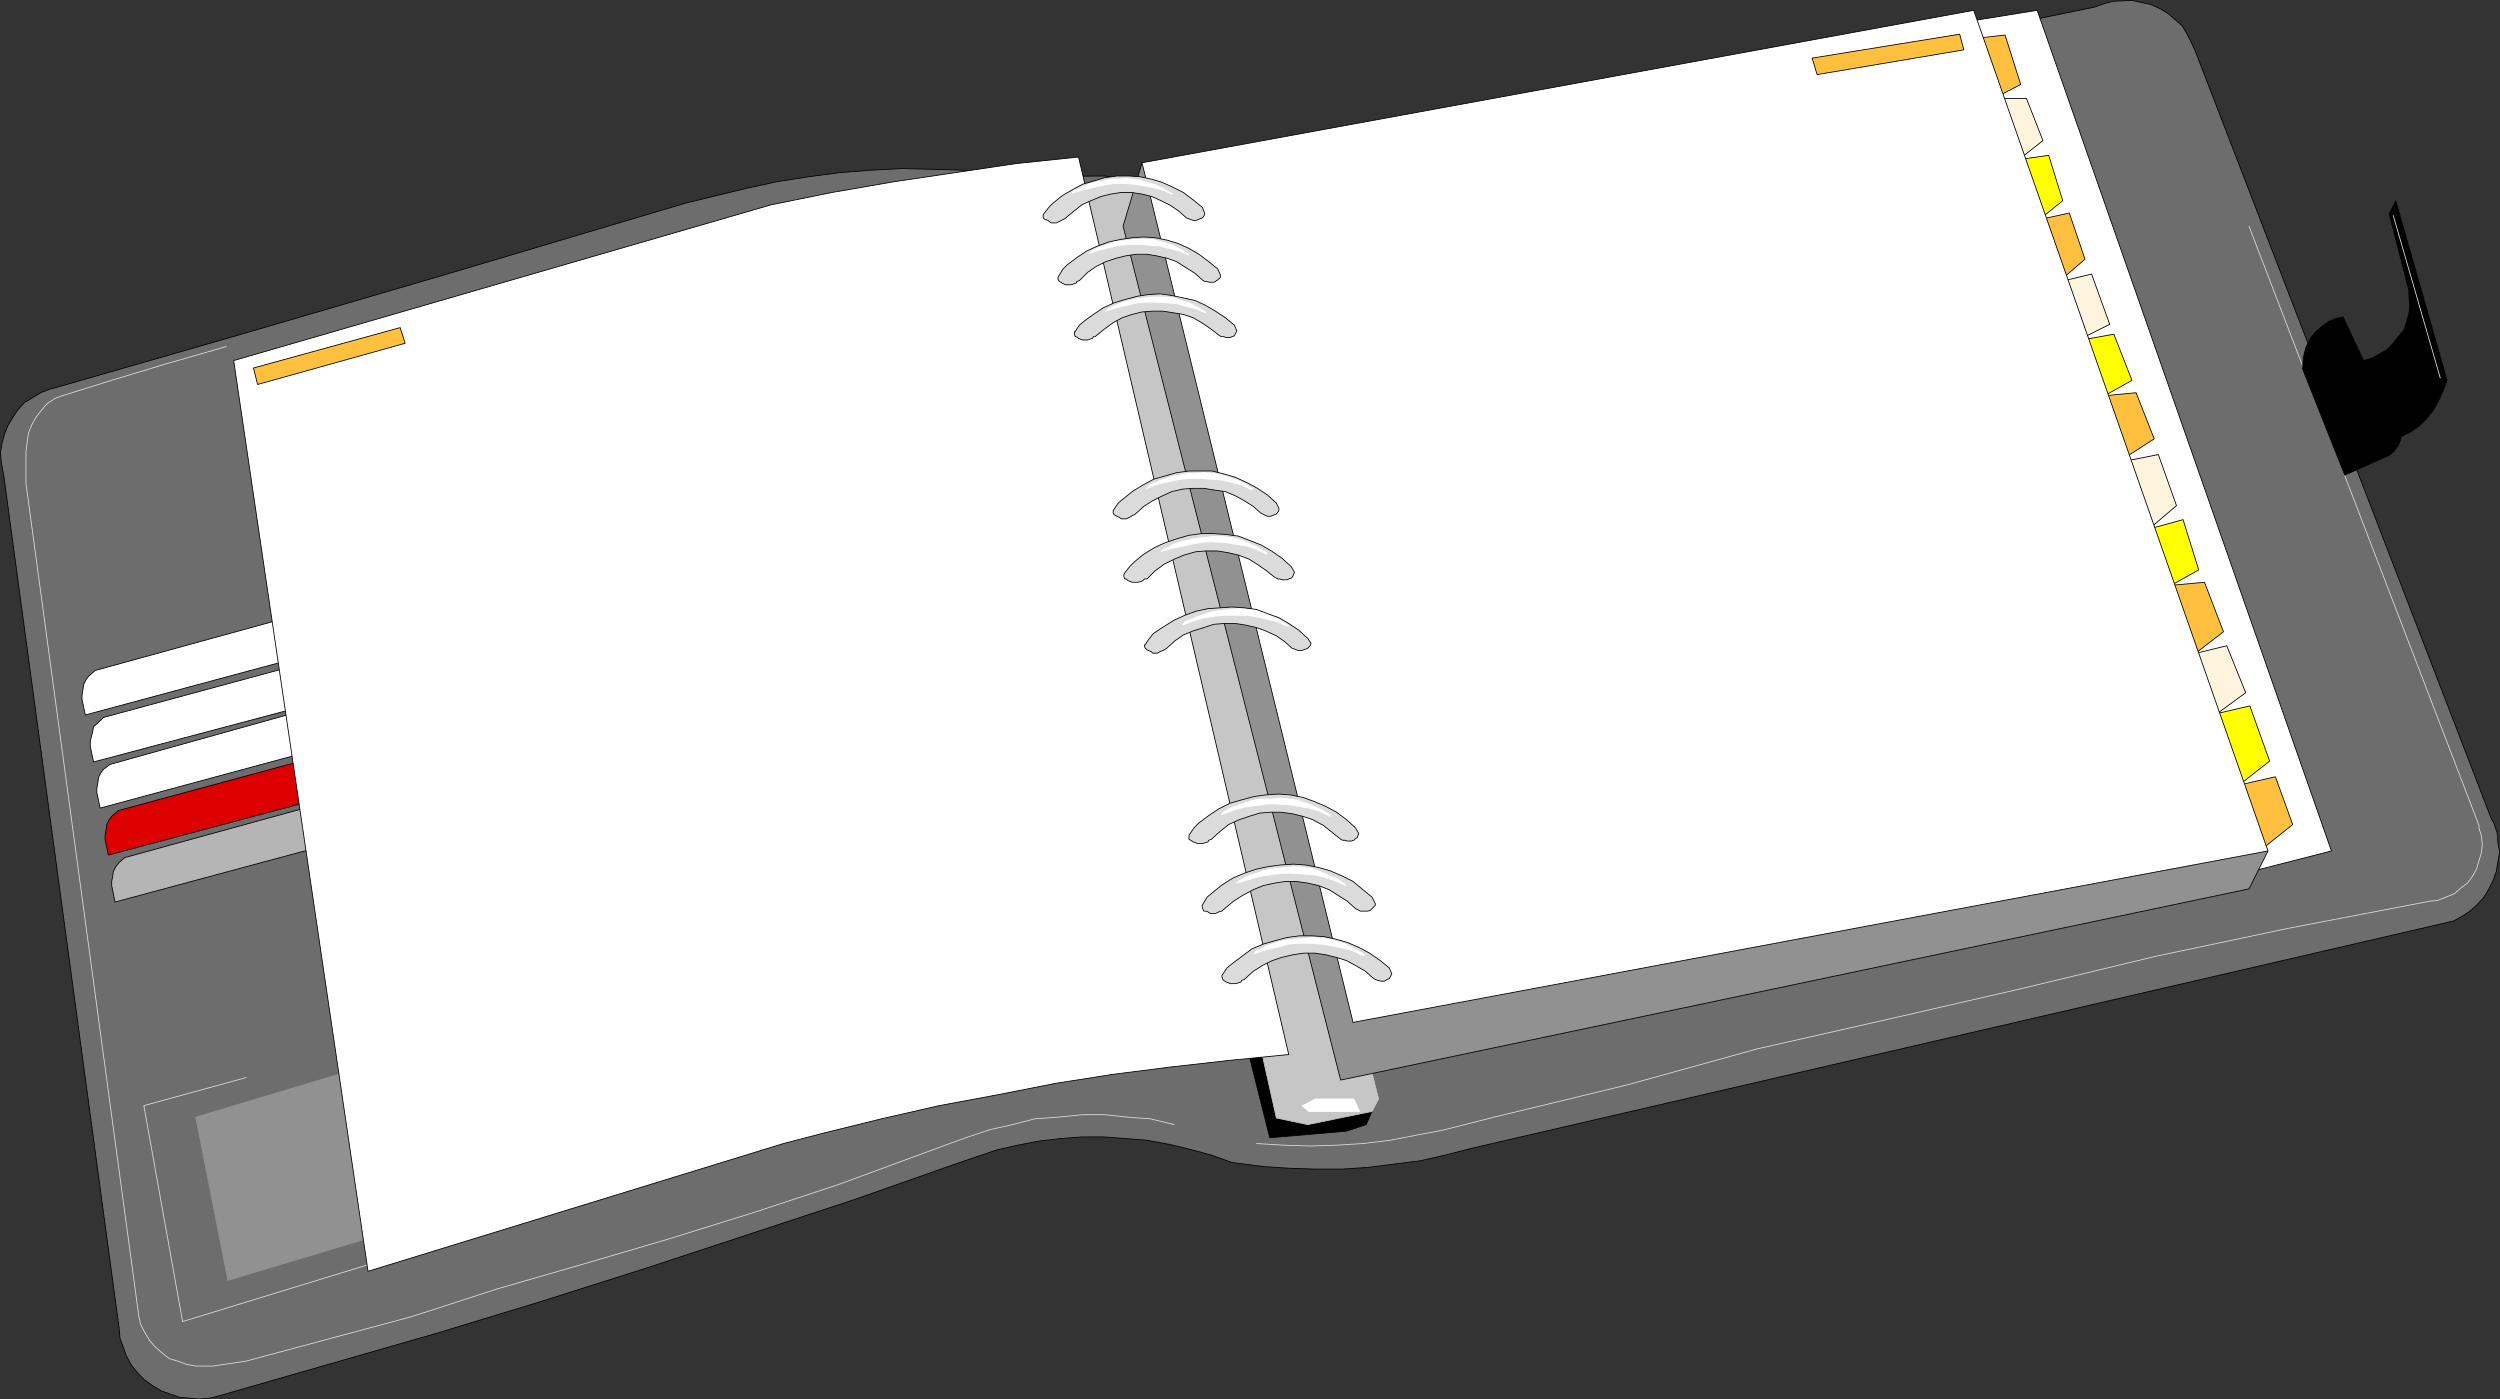 <?xml version="1.0" encoding="UTF-8" standalone="no"?>
<svg
   version="1.0"
   width="129.681mm"
   height="72.592mm"
   id="svg100"
   sodipodi:docname="Organizer 1.wmf"
   xmlns:inkscape="http://www.inkscape.org/namespaces/inkscape"
   xmlns:sodipodi="http://sodipodi.sourceforge.net/DTD/sodipodi-0.dtd"
   xmlns="http://www.w3.org/2000/svg"
   xmlns:svg="http://www.w3.org/2000/svg">
  <rect width="100%" height="100%" fill="#333333" stroke="none"/>
  <sodipodi:namedview
     id="namedview100"
     pagecolor="#ffffff"
     bordercolor="#000000"
     borderopacity="0.25"
     inkscape:showpageshadow="2"
     inkscape:pageopacity="0.0"
     inkscape:pagecheckerboard="0"
     inkscape:deskcolor="#d1d1d1"
     inkscape:document-units="mm" />
  <defs
     id="defs1">
    <pattern
       id="WMFhbasepattern"
       patternUnits="userSpaceOnUse"
       width="6"
       height="6"
       x="0"
       y="0" />
  </defs>
  <path
     style="fill:#6d6d6d;fill-opacity:1;fill-rule:evenodd;stroke:none"
     d="m 247.813,228.717 5.01,0.323 5.01,0.162 h 5.333 l 5.01,-0.323 10.181,-1.293 5.01,-1.131 5.01,-1.293 192.627,-44.596 1.778,-0.969 1.454,-0.969 1.454,-1.293 1.293,-1.454 0.97,-1.616 0.808,-1.616 0.646,-1.777 0.323,-1.939 0.323,-1.939 -0.323,-1.777 -0.162,-1.939 -0.646,-1.939 -0.485,-0.808 -58.014,-150.431 -0.808,-1.777 -0.808,-1.616 -0.97,-1.616 -1.454,-1.293 -1.293,-1.131 -1.616,-0.969 -1.778,-0.808 -3.717,-0.808 -3.717,0.162 -1.778,0.485 -1.778,0.646 -173.073,35.548 -21.17,-2.424 -14.867,0.162 -6.141,-0.808 -6.141,-0.485 -6.141,-0.162 -6.302,-0.162 -6.141,0.323 -6.141,0.485 -6.141,0.808 -6.141,0.969 -5.979,1.293 -5.979,1.454 -5.979,1.454 L 87.668,53.726 46.783,65.682 11.393,75.862 9.615,76.347 7.999,76.993 6.383,77.963 4.767,78.932 3.474,80.386 2.505,81.841 1.535,83.456 0.889,85.072 0.404,86.849 0.081,88.788 0.242,90.566 0.566,92.343 0.727,93.151 23.351,260.387 l 0.162,1.939 0.646,1.777 0.646,1.777 0.97,1.777 1.293,1.616 1.293,1.293 1.616,1.131 1.616,0.969 1.778,0.646 1.939,0.646 1.939,0.162 1.778,0.162 2.101,-0.162 1.939,-0.485 2.747,-0.808 39.915,-11.472 20.685,-6.302 20.362,-6.463 40.723,-13.411 20.2,-7.11 7.595,-2.585 4.202,-0.969 4.202,-0.808 4.202,-0.485 4.202,-0.323 h 4.363 l 4.202,0.323 4.202,0.323 4.363,0.808 4.04,0.969 4.202,1.131 4.04,1.454 6.302,0.808 z"
     id="path1" />
  <path
     style="fill:none;stroke:#000000;stroke-width:0.162px;stroke-linecap:round;stroke-linejoin:round;stroke-miterlimit:4;stroke-dasharray:none;stroke-opacity:1"
     d="m 247.813,228.717 5.01,0.323 5.01,0.162 h 5.333 l 5.01,-0.323 10.181,-1.293 5.01,-1.131 5.01,-1.293 192.627,-44.596 1.778,-0.969 1.454,-0.969 1.454,-1.293 1.293,-1.454 0.97,-1.616 0.808,-1.616 0.646,-1.777 0.323,-1.939 0.323,-1.939 -0.323,-1.777 -0.162,-1.939 -0.646,-1.939 -0.485,-0.808 -58.014,-150.431 -0.808,-1.777 -0.808,-1.616 -0.97,-1.616 -1.454,-1.293 -1.293,-1.131 -1.616,-0.969 -1.778,-0.808 -3.717,-0.808 -3.717,0.162 -1.778,0.485 -1.778,0.646 -173.073,35.548 -21.17,-2.424 -14.867,0.162 -6.141,-0.808 -6.141,-0.485 -6.141,-0.162 -6.302,-0.162 -6.141,0.323 -6.141,0.485 -6.141,0.808 -6.141,0.969 -5.979,1.293 -5.979,1.454 -5.979,1.454 L 87.668,53.726 46.783,65.682 11.393,75.862 9.615,76.347 7.999,76.993 6.383,77.963 4.767,78.932 3.474,80.386 2.505,81.841 1.535,83.456 0.889,85.072 0.404,86.849 0.081,88.788 0.242,90.566 0.566,92.343 0.727,93.151 23.351,260.387 l 0.162,1.939 0.646,1.777 0.646,1.777 0.97,1.777 1.293,1.616 1.293,1.293 1.616,1.131 1.616,0.969 1.778,0.646 1.939,0.646 1.939,0.162 1.778,0.162 2.101,-0.162 1.939,-0.485 2.747,-0.808 39.915,-11.472 20.685,-6.302 20.362,-6.463 40.723,-13.411 20.2,-7.11 7.595,-2.585 4.202,-0.969 4.202,-0.808 4.202,-0.485 4.202,-0.323 h 4.363 l 4.202,0.323 4.202,0.323 4.363,0.808 4.04,0.969 4.202,1.131 4.04,1.454 6.302,0.808 v 0"
     id="path2" />
  <path
     style="fill:#919191;fill-opacity:1;fill-rule:evenodd;stroke:none"
     d="m 75.548,207.873 -37.168,11.149 6.302,31.993 37.168,-11.149 z"
     id="path3" />
  <path
     style="fill:none;stroke:#919191;stroke-width:0.162px;stroke-linecap:round;stroke-linejoin:round;stroke-miterlimit:4;stroke-dasharray:none;stroke-opacity:1"
     d="m 75.548,207.873 -37.168,11.149 6.302,31.993 37.168,-11.149 -6.302,-31.993 v 0"
     id="path4" />
  <path
     style="fill:none;stroke:#dbdbdb;stroke-width:0.162px;stroke-linecap:round;stroke-linejoin:round;stroke-miterlimit:4;stroke-dasharray:none;stroke-opacity:1"
     d="m 48.238,211.266 -20.038,5.494 7.595,42.334 40.077,-12.28"
     id="path5" />
  <path
     style="fill:none;stroke:#dbdbdb;stroke-width:0.162px;stroke-linecap:round;stroke-linejoin:round;stroke-miterlimit:4;stroke-dasharray:none;stroke-opacity:1"
     d="m 230.199,220.477 -4.686,-1.131 -4.363,-0.323 -4.525,-0.485 h -4.363 l -4.848,0.485 -4.525,0.323 -4.363,1.131 -4.363,0.969 -4.363,1.454 -4.04,1.454 -21.493,7.917 -16.645,5.494 -16.645,5.171 -16.483,4.847 -16.806,4.847 -16.968,5.494 -32.482,8.725 -6.464,0.969 h -1.616 -1.778 l -1.778,-0.323 -1.778,-0.646 -1.616,-0.485 -1.454,-1.131 -1.293,-1.131 -1.131,-1.293 -0.97,-1.616 -0.808,-1.616 -0.323,-1.454 L 5.09,94.767 V 88.465 L 5.575,84.911 6.222,83.295 7.03,81.841 8.161,80.386 9.292,79.094 10.746,78.124 12.039,77.639 22.382,74.408 32.562,71.338 44.359,67.945"
     id="path6" />
  <path
     style="fill:none;stroke:#dbdbdb;stroke-width:0.162px;stroke-linecap:round;stroke-linejoin:round;stroke-miterlimit:4;stroke-dasharray:none;stroke-opacity:1"
     d="m 440.925,44.354 45.086,117.469 v 0.485 l 0.485,1.616 0.162,1.616 -0.162,1.616 -0.485,1.616 -0.485,1.616 -0.808,1.454 -0.97,1.293 -1.293,0.969 -1.293,1.131 -1.616,0.646 -1.616,0.646 -1.616,0.162 -27.795,5.332 -26.018,5.494 -26.179,6.302 -26.018,5.978 -25.694,5.817 -25.694,7.11 -26.018,6.302 -10.181,2.585 -5.171,0.969 -5.01,0.969 -5.333,0.646 -5.01,0.323 -5.333,0.162 -5.171,-0.162 -5.333,-0.323"
     id="path7" />
  <path
     style="fill:#000000;fill-opacity:1;fill-rule:evenodd;stroke:none"
     d="m 268.983,217.891 -1.131,2.585 -3.878,1.293 -15.029,1.293 -6.302,-25.045 11.312,-8.725 15.029,28.6 z"
     id="path8" />
  <path
     style="fill:none;stroke:#000000;stroke-width:0.162px;stroke-linecap:round;stroke-linejoin:round;stroke-miterlimit:4;stroke-dasharray:none;stroke-opacity:1"
     d="m 268.983,217.891 -1.131,2.585 -3.878,1.293 -15.029,1.293 -6.302,-25.045 11.312,-8.725 15.029,28.6 v 0"
     id="path9" />
  <path
     style="fill:#c6c6c6;fill-opacity:1;fill-rule:evenodd;stroke:none"
     d="m 208.868,39.345 16.322,-2.424 45.086,178.546 -1.293,2.424 -12.605,2.585 -6.141,-1.293 -38.784,-173.537 -2.586,-6.302 z"
     id="path10" />
  <path
     style="fill:none;stroke:#c6c6c6;stroke-width:0.162px;stroke-linecap:round;stroke-linejoin:round;stroke-miterlimit:4;stroke-dasharray:none;stroke-opacity:1"
     d="m 208.868,39.345 16.322,-2.424 45.086,178.546 -1.293,2.424 -12.605,2.585 -6.141,-1.293 -38.784,-173.537 -2.586,-6.302 v 0"
     id="path11" />
  <path
     style="fill:#000000;fill-opacity:1;fill-rule:evenodd;stroke:none"
     d="m 459.671,93.151 8.726,-3.878 0.97,-0.808 0.808,-1.131 0.485,-1.131 0.162,-0.646 1.939,-0.969 1.616,-1.131 1.293,-1.293 1.293,-1.616 0.97,-1.616 0.808,-1.777 0.808,-1.939 0.162,-0.808 -10.019,-35.063 -1.293,2.585 3.878,15.027 v 1.131 l 0.162,1.777 -0.162,1.616 -0.485,1.616 -0.485,1.616 -1.131,1.293 -0.97,1.293 -1.293,1.293 -1.454,0.808 -1.454,0.808 -1.616,0.485 -4.04,-8.564 -1.454,0.323 -1.454,0.646 -1.131,0.808 -1.293,1.131 -0.97,1.131 -0.646,1.293 -0.323,0.646 -0.485,1.939 -0.162,2.262 8.242,20.844 z"
     id="path12" />
  <path
     style="fill:none;stroke:#000000;stroke-width:0.162px;stroke-linecap:round;stroke-linejoin:round;stroke-miterlimit:4;stroke-dasharray:none;stroke-opacity:1"
     d="m 459.671,93.151 8.726,-3.878 0.97,-0.808 0.808,-1.131 0.485,-1.131 0.162,-0.646 1.939,-0.969 1.616,-1.131 1.293,-1.293 1.293,-1.616 0.97,-1.616 0.808,-1.777 0.808,-1.939 0.162,-0.808 -10.019,-35.063 -1.293,2.585 3.878,15.027 v 1.131 l 0.162,1.777 -0.162,1.616 -0.485,1.616 -0.485,1.616 -1.131,1.293 -0.97,1.293 -1.293,1.293 -1.454,0.808 -1.454,0.808 -1.616,0.485 -4.04,-8.564 -1.454,0.323 -1.454,0.646 -1.131,0.808 -1.293,1.131 -0.97,1.131 -0.646,1.293 -0.323,0.646 -0.485,1.939 -0.162,2.262 8.242,20.844 v 0"
     id="path13" />
  <path
     style="fill:#ffffff;fill-opacity:1;fill-rule:evenodd;stroke:none"
     d="M 384.365,4.443 399.394,2.02 457.085,166.832 438.178,171.679 Z"
     id="path14" />
  <path
     style="fill:none;stroke:#000000;stroke-width:0.162px;stroke-linecap:round;stroke-linejoin:round;stroke-miterlimit:4;stroke-dasharray:none;stroke-opacity:1"
     d="M 384.365,4.443 399.394,2.02 457.085,166.832 438.178,171.679 384.365,4.443 v 0"
     id="path15" />
  <path
     style="fill:#ffbf3f;fill-opacity:1;fill-rule:evenodd;stroke:none"
     d="m 387.436,7.513 5.656,-0.646 3.07,9.695 -4.686,2.424 -3.878,-11.472 v 0 z"
     id="path16" />
  <path
     style="fill:none;stroke:#000000;stroke-width:0.162px;stroke-linecap:round;stroke-linejoin:round;stroke-miterlimit:4;stroke-dasharray:none;stroke-opacity:1"
     d="m 387.436,7.513 5.656,-0.646 3.07,9.695 -4.686,2.424 -3.878,-11.472 v 0"
     id="path17" />
  <path
     style="fill:#fff4dd;fill-opacity:1;fill-rule:evenodd;stroke:none"
     d="m 390.506,19.309 h 6.787 l 3.232,8.241 -4.686,3.716 z"
     id="path18" />
  <path
     style="fill:none;stroke:#000000;stroke-width:0.162px;stroke-linecap:round;stroke-linejoin:round;stroke-miterlimit:4;stroke-dasharray:none;stroke-opacity:1"
     d="m 390.506,19.309 h 6.787 l 3.232,8.241 -4.686,3.716 -5.333,-11.957 v 0"
     id="path19" />
  <path
     style="fill:#ffff00;fill-opacity:1;fill-rule:evenodd;stroke:none"
     d="m 395.839,31.266 5.818,-0.808 2.747,8.887 -4.202,3.393 -4.363,-11.472 z"
     id="path20" />
  <path
     style="fill:none;stroke:#000000;stroke-width:0.162px;stroke-linecap:round;stroke-linejoin:round;stroke-miterlimit:4;stroke-dasharray:none;stroke-opacity:1"
     d="m 395.839,31.266 5.818,-0.808 2.747,8.887 -4.202,3.393 -4.363,-11.472 v 0"
     id="path21" />
  <path
     style="fill:#ffbf3f;fill-opacity:1;fill-rule:evenodd;stroke:none"
     d="m 399.717,43.061 5.979,-1.293 3.07,9.049 -4.686,4.04 -4.202,-11.795 v 0 z"
     id="path22" />
  <path
     style="fill:none;stroke:#000000;stroke-width:0.162px;stroke-linecap:round;stroke-linejoin:round;stroke-miterlimit:4;stroke-dasharray:none;stroke-opacity:1"
     d="m 399.717,43.061 5.979,-1.293 3.07,9.049 -4.686,4.04 -4.202,-11.795 v 0"
     id="path23" />
  <path
     style="fill:#fff4dd;fill-opacity:1;fill-rule:evenodd;stroke:none"
     d="m 404.08,55.18 5.979,-1.454 3.555,9.856 -5.494,2.747 z"
     id="path24" />
  <path
     style="fill:none;stroke:#000000;stroke-width:0.162px;stroke-linecap:round;stroke-linejoin:round;stroke-miterlimit:4;stroke-dasharray:none;stroke-opacity:1"
     d="m 404.08,55.18 5.979,-1.454 3.555,9.856 -5.494,2.747 -4.04,-11.149 v 0"
     id="path25" />
  <path
     style="fill:#ffff00;fill-opacity:1;fill-rule:evenodd;stroke:none"
     d="m 408.12,66.652 6.302,-1.131 3.555,9.049 -5.494,3.07 -4.363,-10.987 z"
     id="path26" />
  <path
     style="fill:none;stroke:#000000;stroke-width:0.162px;stroke-linecap:round;stroke-linejoin:round;stroke-miterlimit:4;stroke-dasharray:none;stroke-opacity:1"
     d="m 408.12,66.652 6.302,-1.131 3.555,9.049 -5.494,3.07 -4.363,-10.987 v 0"
     id="path27" />
  <path
     style="fill:#ffbf3f;fill-opacity:1;fill-rule:evenodd;stroke:none"
     d="m 411.999,77.639 6.787,-0.646 3.555,9.049 -6.787,4.363 -3.555,-12.765 z"
     id="path28" />
  <path
     style="fill:none;stroke:#000000;stroke-width:0.162px;stroke-linecap:round;stroke-linejoin:round;stroke-miterlimit:4;stroke-dasharray:none;stroke-opacity:1"
     d="m 411.999,77.639 6.787,-0.646 3.555,9.049 -6.787,4.363 -3.555,-12.765 v 0"
     id="path29" />
  <path
     style="fill:#fff4dd;fill-opacity:1;fill-rule:evenodd;stroke:none"
     d="m 416.685,90.404 6.464,-1.293 3.555,10.018 -5.494,4.686 -4.363,-13.411 v 0 z"
     id="path30" />
  <path
     style="fill:none;stroke:#000000;stroke-width:0.162px;stroke-linecap:round;stroke-linejoin:round;stroke-miterlimit:4;stroke-dasharray:none;stroke-opacity:1"
     d="m 416.685,90.404 6.464,-1.293 3.555,10.018 -5.494,4.686 -4.363,-13.411 v 0"
     id="path31" />
  <path
     style="fill:#ffff00;fill-opacity:1;fill-rule:evenodd;stroke:none"
     d="m 421.533,103.654 6.464,-1.777 3.07,9.856 -5.494,3.07 -4.04,-10.987 v 0 z"
     id="path32" />
  <path
     style="fill:none;stroke:#000000;stroke-width:0.162px;stroke-linecap:round;stroke-linejoin:round;stroke-miterlimit:4;stroke-dasharray:none;stroke-opacity:1"
     d="m 421.533,103.654 6.464,-1.777 3.07,9.856 -5.494,3.07 -4.04,-10.987 v 0"
     id="path33" />
  <path
     style="fill:#ffbf3f;fill-opacity:1;fill-rule:evenodd;stroke:none"
     d="m 425.088,114.803 7.11,-0.646 3.717,9.695 -5.656,4.363 -5.171,-13.411 z"
     id="path34" />
  <path
     style="fill:none;stroke:#000000;stroke-width:0.162px;stroke-linecap:round;stroke-linejoin:round;stroke-miterlimit:4;stroke-dasharray:none;stroke-opacity:1"
     d="m 425.088,114.803 7.11,-0.646 3.717,9.695 -5.656,4.363 -5.171,-13.411 v 0"
     id="path35" />
  <path
     style="fill:#fff4dd;fill-opacity:1;fill-rule:evenodd;stroke:none"
     d="m 429.936,128.214 6.626,-1.616 3.717,9.21 -5.979,4.363 -4.363,-11.957 z"
     id="path36" />
  <path
     style="fill:none;stroke:#000000;stroke-width:0.162px;stroke-linecap:round;stroke-linejoin:round;stroke-miterlimit:4;stroke-dasharray:none;stroke-opacity:1"
     d="m 429.936,128.214 6.626,-1.616 3.717,9.21 -5.979,4.363 -4.363,-11.957 v 0"
     id="path37" />
  <path
     style="fill:#ffff00;fill-opacity:1;fill-rule:evenodd;stroke:none"
     d="m 434.138,140.009 6.949,-1.616 3.878,10.826 -5.979,4.686 -4.686,-13.734 v 0 z"
     id="path38" />
  <path
     style="fill:none;stroke:#000000;stroke-width:0.162px;stroke-linecap:round;stroke-linejoin:round;stroke-miterlimit:4;stroke-dasharray:none;stroke-opacity:1"
     d="m 434.138,140.009 6.949,-1.616 3.878,10.826 -5.979,4.686 -4.686,-13.734 v 0"
     id="path39" />
  <path
     style="fill:#ffbf3f;fill-opacity:1;fill-rule:evenodd;stroke:none"
     d="m 438.986,153.905 7.11,-1.616 3.394,9.372 -6.302,5.009 -4.202,-12.765 z"
     id="path40" />
  <path
     style="fill:none;stroke:#000000;stroke-width:0.162px;stroke-linecap:round;stroke-linejoin:round;stroke-miterlimit:4;stroke-dasharray:none;stroke-opacity:1"
     d="m 438.986,153.905 7.11,-1.616 3.394,9.372 -6.302,5.009 -4.202,-12.765 v 0"
     id="path41" />
  <path
     style="fill:#919191;fill-opacity:1;fill-rule:evenodd;stroke:none"
     d="m 223.897,31.912 -3.717,12.442 42.662,167.397 178.083,-37.487 3.717,-7.433 L 223.897,31.912 Z"
     id="path42" />
  <path
     style="fill:none;stroke:#000000;stroke-width:0.162px;stroke-linecap:round;stroke-linejoin:round;stroke-miterlimit:4;stroke-dasharray:none;stroke-opacity:1"
     d="m 223.897,31.912 -3.717,12.442 42.662,167.397 178.083,-37.487 3.717,-7.433 L 223.897,31.912 v 0"
     id="path43" />
  <path
     style="fill:#ffffff;fill-opacity:1;fill-rule:evenodd;stroke:none"
     d="M 223.897,31.912 265.266,200.441 444.642,166.832 386.951,2.02 223.897,31.912 Z"
     id="path44" />
  <path
     style="fill:none;stroke:#000000;stroke-width:0.162px;stroke-linecap:round;stroke-linejoin:round;stroke-miterlimit:4;stroke-dasharray:none;stroke-opacity:1"
     d="M 223.897,31.912 265.266,200.441 444.642,166.832 386.951,2.02 223.897,31.912 v 0"
     id="path45" />
  <path
     style="fill:#b5b5b5;fill-opacity:1;fill-rule:evenodd;stroke:none"
     d="m 61.489,157.945 -37.006,10.18 -1.131,0.969 -0.646,0.808 -0.485,0.969 -0.162,1.131 -0.162,0.808 v 0.808 l 0.646,3.232 41.37,-11.149 z"
     id="path46" />
  <path
     style="fill:none;stroke:#000000;stroke-width:0.162px;stroke-linecap:round;stroke-linejoin:round;stroke-miterlimit:4;stroke-dasharray:none;stroke-opacity:1"
     d="m 61.489,157.945 -37.006,10.18 -1.131,0.969 -0.646,0.808 -0.485,0.969 -0.162,1.131 -0.162,0.808 v 0.808 l 0.646,3.232 41.37,-11.149 -2.424,-7.756 v 0"
     id="path47" />
  <path
     style="fill:#dd0000;fill-opacity:1;fill-rule:evenodd;stroke:none"
     d="m 60.196,148.896 -37.006,10.018 -1.293,1.131 -0.485,0.646 -0.485,0.969 -0.162,1.293 -0.162,0.808 v 0.808 l 0.646,3.07 41.208,-10.987 z"
     id="path48" />
  <path
     style="fill:none;stroke:#000000;stroke-width:0.162px;stroke-linecap:round;stroke-linejoin:round;stroke-miterlimit:4;stroke-dasharray:none;stroke-opacity:1"
     d="m 60.196,148.896 -37.006,10.018 -1.293,1.131 -0.485,0.646 -0.485,0.969 -0.162,1.293 -0.162,0.808 v 0.808 l 0.646,3.07 41.208,-10.987 -2.262,-7.756 v 0"
     id="path49" />
  <path
     style="fill:#ffffff;fill-opacity:1;fill-rule:evenodd;stroke:none"
     d="m 58.58,139.525 -37.006,10.341 -1.293,0.969 -0.485,0.646 -0.485,0.969 -0.162,1.293 -0.162,0.808 v 0.808 l 0.646,3.07 41.208,-11.149 -2.262,-7.594 v 0 z"
     id="path50" />
  <path
     style="fill:none;stroke:#000000;stroke-width:0.162px;stroke-linecap:round;stroke-linejoin:round;stroke-miterlimit:4;stroke-dasharray:none;stroke-opacity:1"
     d="m 58.58,139.525 -37.006,10.341 -1.293,0.969 -0.485,0.646 -0.485,0.969 -0.162,1.293 -0.162,0.808 v 0.808 l 0.646,3.07 41.208,-11.149 -2.262,-7.594 v 0"
     id="path51" />
  <path
     style="fill:#ffffff;fill-opacity:1;fill-rule:evenodd;stroke:none"
     d="m 57.287,130.638 -37.006,10.018 -1.131,1.131 -0.808,0.646 -0.162,0.969 -0.323,1.293 -0.162,0.646 v 0.969 l 0.646,3.07 41.37,-10.987 z"
     id="path52" />
  <path
     style="fill:none;stroke:#000000;stroke-width:0.162px;stroke-linecap:round;stroke-linejoin:round;stroke-miterlimit:4;stroke-dasharray:none;stroke-opacity:1"
     d="m 57.287,130.638 -37.006,10.018 -1.131,1.131 -0.808,0.646 -0.162,0.969 -0.323,1.293 -0.162,0.646 v 0.969 l 0.646,3.07 41.37,-10.987 -2.424,-7.756 v 0"
     id="path53" />
  <path
     style="fill:#ffffff;fill-opacity:1;fill-rule:evenodd;stroke:none"
     d="m 55.671,121.266 -37.006,10.18 -1.293,1.131 -0.485,0.646 -0.485,0.969 -0.162,1.131 -0.162,0.969 v 0.808 l 0.646,3.07 41.37,-11.149 -2.424,-7.594 v 0 z"
     id="path54" />
  <path
     style="fill:none;stroke:#000000;stroke-width:0.162px;stroke-linecap:round;stroke-linejoin:round;stroke-miterlimit:4;stroke-dasharray:none;stroke-opacity:1"
     d="m 55.671,121.266 -37.006,10.18 -1.293,1.131 -0.485,0.646 -0.485,0.969 -0.162,1.131 -0.162,0.969 v 0.808 l 0.646,3.07 41.37,-11.149 -2.424,-7.594 v 0"
     id="path55" />
  <path
     style="fill:#ffffff;fill-opacity:1;fill-rule:evenodd;stroke:none"
     d="m 252.661,206.742 -11.474,1.131 -11.474,1.293 -11.474,1.454 -11.312,1.777 -11.474,2.262 -11.312,2.101 -11.312,2.585 -11.15,2.747 -8.08,2.101 L 72.154,249.238 45.814,70.691 151.177,40.153 l 11.958,-2.424 12.12,-2.101 11.958,-1.777 11.958,-1.777 12.282,-1.293 41.208,175.961 z"
     id="path56" />
  <path
     style="fill:none;stroke:#000000;stroke-width:0.162px;stroke-linecap:round;stroke-linejoin:round;stroke-miterlimit:4;stroke-dasharray:none;stroke-opacity:1"
     d="m 252.661,206.742 -11.474,1.131 -11.474,1.293 -11.474,1.454 -11.312,1.777 -11.474,2.262 -11.312,2.101 -11.312,2.585 -11.15,2.747 -8.08,2.101 L 72.154,249.238 45.814,70.691 151.177,40.153 l 11.958,-2.424 12.12,-2.101 11.958,-1.777 11.958,-1.777 12.282,-1.293 41.208,175.961 v 0"
     id="path57" />
  <path
     style="fill:#ffffff;fill-opacity:1;fill-rule:evenodd;stroke:none"
     d="m 255.247,216.76 1.293,1.131 h 10.019 l -1.131,-2.424 h -3.717 -3.878 l -2.424,1.293 v 0 z"
     id="path58" />
  <path
     style="fill:none;stroke:#ffffff;stroke-width:0.162px;stroke-linecap:round;stroke-linejoin:round;stroke-miterlimit:4;stroke-dasharray:none;stroke-opacity:1"
     d="m 255.247,216.76 1.293,1.131 h 10.019 l -1.131,-2.424 h -3.717 -3.878 l -2.424,1.293 v 0"
     id="path59" />
  <path
     style="fill:#dbdbdb;fill-opacity:1;fill-rule:evenodd;stroke:none"
     d="m 204.505,42.092 v 0.485 l 0.162,0.323 0.323,0.162 0.485,0.162 0.162,0.162 0.485,0.323 h 0.97 l 0.646,-0.323 0.323,-0.162 0.323,-0.162 0.323,-0.162 1.778,-1.454 1.616,-1.293 1.778,-0.808 1.939,-0.808 1.939,-0.485 2.101,-0.323 h 1.939 l 2.101,0.323 1.939,0.485 1.778,0.808 1.939,0.969 1.616,1.131 1.454,1.293 0.485,0.162 0.323,0.162 0.646,0.162 h 0.323 l 0.485,-0.162 0.323,-0.162 0.485,-0.162 0.162,-0.162 0.323,-0.485 v -0.323 l -0.485,-1.131 -1.778,-1.454 -1.939,-1.454 -1.939,-0.969 -2.101,-0.969 -2.101,-0.646 -2.262,-0.485 -2.262,-0.162 h -2.262 l -2.424,0.323 -2.101,0.646 -2.262,0.646 -2.101,1.131 -1.939,1.131 -1.778,1.454 -0.808,0.808 -1.131,1.454 z"
     id="path60" />
  <path
     style="fill:none;stroke:#000000;stroke-width:0.162px;stroke-linecap:round;stroke-linejoin:round;stroke-miterlimit:4;stroke-dasharray:none;stroke-opacity:1"
     d="m 204.505,42.092 v 0.485 l 0.162,0.323 0.323,0.162 0.485,0.162 0.162,0.162 0.485,0.323 h 0.97 l 0.646,-0.323 0.323,-0.162 0.323,-0.162 0.323,-0.162 1.778,-1.454 1.616,-1.293 1.778,-0.808 1.939,-0.808 1.939,-0.485 2.101,-0.323 h 1.939 l 2.101,0.323 1.939,0.485 1.778,0.808 1.939,0.969 1.616,1.131 1.454,1.293 0.485,0.162 0.323,0.162 0.646,0.162 h 0.323 l 0.485,-0.162 0.323,-0.162 0.485,-0.162 0.162,-0.162 0.323,-0.485 v -0.323 l -0.485,-1.131 -1.778,-1.454 -1.939,-1.454 -1.939,-0.969 -2.101,-0.969 -2.101,-0.646 -2.262,-0.485 -2.262,-0.162 h -2.262 l -2.424,0.323 -2.101,0.646 -2.262,0.646 -2.101,1.131 -1.939,1.131 -1.778,1.454 -0.808,0.808 -1.131,1.454 v 0"
     id="path61" />
  <path
     style="fill:#dbdbdb;fill-opacity:1;fill-rule:evenodd;stroke:none"
     d="m 207.413,54.372 v 0.323 l 0.162,0.323 0.162,0.162 0.485,0.323 0.323,0.162 0.323,0.162 h 1.131 l 0.485,-0.162 0.485,-0.162 0.162,-0.323 0.485,-0.162 1.616,-1.616 1.616,-1.131 1.939,-0.969 1.939,-0.646 1.939,-0.485 2.101,-0.323 h 2.101 l 1.939,0.323 2.101,0.485 1.778,0.646 1.778,1.131 1.778,1.131 1.454,1.293 0.485,0.323 h 0.323 l 0.646,0.162 h 0.323 0.485 l 0.323,-0.162 0.485,-0.323 0.162,-0.162 0.323,-0.323 v -0.485 l -0.485,-1.131 -1.778,-1.454 -1.939,-1.454 -1.939,-1.131 -2.101,-0.969 -2.101,-0.646 -2.424,-0.485 -2.262,-0.162 -2.262,0.162 -2.262,0.323 -2.262,0.485 -2.262,0.808 -2.101,0.969 -1.939,1.293 -1.939,1.454 -0.808,0.808 z"
     id="path62" />
  <path
     style="fill:none;stroke:#000000;stroke-width:0.162px;stroke-linecap:round;stroke-linejoin:round;stroke-miterlimit:4;stroke-dasharray:none;stroke-opacity:1"
     d="m 207.413,54.372 v 0.323 l 0.162,0.323 0.162,0.162 0.485,0.323 0.323,0.162 0.323,0.162 h 1.131 l 0.485,-0.162 0.485,-0.162 0.162,-0.323 0.485,-0.162 1.616,-1.616 1.616,-1.131 1.939,-0.969 1.939,-0.646 1.939,-0.485 2.101,-0.323 h 2.101 l 1.939,0.323 2.101,0.485 1.778,0.646 1.778,1.131 1.778,1.131 1.454,1.293 0.485,0.323 h 0.323 l 0.646,0.162 h 0.323 0.485 l 0.323,-0.162 0.485,-0.323 0.162,-0.162 0.323,-0.323 v -0.485 l -0.485,-1.131 -1.778,-1.454 -1.939,-1.454 -1.939,-1.131 -2.101,-0.969 -2.101,-0.646 -2.424,-0.485 -2.262,-0.162 -2.262,0.162 -2.262,0.323 -2.262,0.485 -2.262,0.808 -2.101,0.969 -1.939,1.293 -1.939,1.454 -0.808,0.808 -0.97,1.616 v 0"
     id="path63" />
  <path
     style="fill:#dbdbdb;fill-opacity:1;fill-rule:evenodd;stroke:none"
     d="m 210.645,65.036 v 0.485 l 0.162,0.485 h 0.162 l 0.485,0.323 0.323,0.162 0.485,0.162 h 0.97 l 0.485,-0.162 0.485,-0.162 0.162,-0.323 h 0.323 l 1.778,-1.454 1.778,-1.293 1.778,-0.969 1.939,-0.646 1.939,-0.485 2.101,-0.162 h 1.939 l 2.101,0.323 1.939,0.323 1.939,0.646 1.939,1.131 1.616,1.131 1.454,1.131 0.485,0.323 h 0.485 l 0.485,0.162 h 0.323 0.485 l 0.323,-0.162 0.485,-0.162 0.162,-0.323 0.162,-0.323 0.162,-0.323 -0.485,-1.131 -1.778,-1.454 -1.939,-1.293 -1.939,-1.131 -2.101,-0.969 -2.262,-0.485 -2.262,-0.485 -2.262,-0.323 -2.424,0.162 -2.101,0.323 -2.424,0.646 -2.101,0.646 -2.101,0.969 -1.939,1.293 -1.778,1.293 -0.97,0.808 -0.97,1.454 v 0 z"
     id="path64" />
  <path
     style="fill:none;stroke:#000000;stroke-width:0.162px;stroke-linecap:round;stroke-linejoin:round;stroke-miterlimit:4;stroke-dasharray:none;stroke-opacity:1"
     d="m 210.645,65.036 v 0.485 l 0.162,0.485 h 0.162 l 0.485,0.323 0.323,0.162 0.485,0.162 h 0.97 l 0.485,-0.162 0.485,-0.162 0.162,-0.323 h 0.323 l 1.778,-1.454 1.778,-1.293 1.778,-0.969 1.939,-0.646 1.939,-0.485 2.101,-0.162 h 1.939 l 2.101,0.323 1.939,0.323 1.939,0.646 1.939,1.131 1.616,1.131 1.454,1.131 0.485,0.323 h 0.485 l 0.485,0.162 h 0.323 0.485 l 0.323,-0.162 0.485,-0.162 0.162,-0.323 0.162,-0.323 0.162,-0.323 -0.485,-1.131 -1.778,-1.454 -1.939,-1.293 -1.939,-1.131 -2.101,-0.969 -2.262,-0.485 -2.262,-0.485 -2.262,-0.323 -2.424,0.162 -2.101,0.323 -2.424,0.646 -2.101,0.646 -2.101,0.969 -1.939,1.293 -1.778,1.293 -0.97,0.808 -0.97,1.454 v 0"
     id="path65" />
  <path
     style="fill:#dbdbdb;fill-opacity:1;fill-rule:evenodd;stroke:none"
     d="m 218.241,100.099 v 0.485 l 0.162,0.323 0.323,0.162 0.323,0.162 0.323,0.162 0.485,0.323 h 0.97 l 0.646,-0.323 0.323,-0.162 0.162,-0.162 0.485,-0.162 1.778,-1.616 1.778,-1.131 1.939,-0.969 1.778,-0.808 2.101,-0.485 2.101,-0.162 h 2.101 l 1.939,0.323 2.262,0.323 1.939,0.808 1.778,0.969 1.778,1.131 1.454,1.293 0.646,0.323 0.323,0.162 0.485,0.162 h 0.485 l 0.323,-0.162 0.485,-0.162 0.323,-0.162 0.162,-0.162 0.323,-0.485 v -0.485 l -0.485,-0.969 -1.778,-1.616 -1.939,-1.293 -2.101,-1.131 -2.101,-0.969 -2.101,-0.646 -2.586,-0.646 h -2.101 -2.424 l -2.424,0.323 -2.262,0.646 -2.262,0.646 -2.101,1.131 -2.101,1.293 -1.778,1.454 -0.97,0.808 z"
     id="path66" />
  <path
     style="fill:none;stroke:#000000;stroke-width:0.162px;stroke-linecap:round;stroke-linejoin:round;stroke-miterlimit:4;stroke-dasharray:none;stroke-opacity:1"
     d="m 218.241,100.099 v 0.485 l 0.162,0.323 0.323,0.162 0.323,0.162 0.323,0.162 0.485,0.323 h 0.97 l 0.646,-0.323 0.323,-0.162 0.162,-0.162 0.485,-0.162 1.778,-1.616 1.778,-1.131 1.939,-0.969 1.778,-0.808 2.101,-0.485 2.101,-0.162 h 2.101 l 1.939,0.323 2.262,0.323 1.939,0.808 1.778,0.969 1.778,1.131 1.454,1.293 0.646,0.323 0.323,0.162 0.485,0.162 h 0.485 l 0.323,-0.162 0.485,-0.162 0.323,-0.162 0.162,-0.162 0.323,-0.485 v -0.485 l -0.485,-0.969 -1.778,-1.616 -1.939,-1.293 -2.101,-1.131 -2.101,-0.969 -2.101,-0.646 -2.586,-0.646 h -2.101 -2.424 l -2.424,0.323 -2.262,0.646 -2.262,0.646 -2.101,1.131 -2.101,1.293 -1.778,1.454 -0.97,0.808 -0.97,1.454 v 0"
     id="path67" />
  <path
     style="fill:#dbdbdb;fill-opacity:1;fill-rule:evenodd;stroke:none"
     d="m 220.341,112.541 v 0.485 l 0.162,0.485 h 0.323 l 0.323,0.323 0.485,0.162 0.323,0.162 h 1.131 l 0.646,-0.162 0.323,-0.162 0.323,-0.323 h 0.485 l 1.616,-1.616 1.778,-1.293 1.939,-0.969 1.939,-0.808 2.262,-0.646 1.939,-0.162 h 2.262 l 2.101,0.323 2.101,0.485 2.101,0.808 1.778,1.131 1.616,1.131 1.616,1.293 0.646,0.323 h 0.323 l 0.485,0.162 h 0.485 0.485 l 0.323,-0.162 0.485,-0.162 0.323,-0.323 0.162,-0.485 0.162,-0.323 -0.646,-1.131 -1.778,-1.616 -2.101,-1.454 -1.939,-1.131 -2.424,-0.969 -2.101,-0.808 -2.424,-0.323 -2.424,-0.162 h -2.424 l -2.424,0.323 -2.262,0.646 -2.424,0.808 -2.101,0.969 -2.101,1.293 -1.778,1.454 -0.97,0.969 z"
     id="path68" />
  <path
     style="fill:none;stroke:#000000;stroke-width:0.162px;stroke-linecap:round;stroke-linejoin:round;stroke-miterlimit:4;stroke-dasharray:none;stroke-opacity:1"
     d="m 220.341,112.541 v 0.485 l 0.162,0.485 h 0.323 l 0.323,0.323 0.485,0.162 0.323,0.162 h 1.131 l 0.646,-0.162 0.323,-0.162 0.323,-0.323 h 0.485 l 1.616,-1.616 1.778,-1.293 1.939,-0.969 1.939,-0.808 2.262,-0.646 1.939,-0.162 h 2.262 l 2.101,0.323 2.101,0.485 2.101,0.808 1.778,1.131 1.616,1.131 1.616,1.293 0.646,0.323 h 0.323 l 0.485,0.162 h 0.485 0.485 l 0.323,-0.162 0.485,-0.162 0.323,-0.323 0.162,-0.485 0.162,-0.323 -0.646,-1.131 -1.778,-1.616 -2.101,-1.454 -1.939,-1.131 -2.424,-0.969 -2.101,-0.808 -2.424,-0.323 -2.424,-0.162 h -2.424 l -2.424,0.323 -2.262,0.646 -2.424,0.808 -2.101,0.969 -2.101,1.293 -1.778,1.454 -0.97,0.969 -1.131,1.454 v 0"
     id="path69" />
  <path
     style="fill:#dbdbdb;fill-opacity:1;fill-rule:evenodd;stroke:none"
     d="m 224.381,126.437 v 0.323 l 0.162,0.323 0.323,0.323 0.323,0.162 0.485,0.162 0.323,0.323 h 0.97 l 0.485,-0.323 0.485,-0.162 0.323,-0.162 0.485,-0.323 1.616,-1.454 1.616,-1.131 1.939,-0.808 2.101,-0.646 1.939,-0.646 2.101,-0.162 h 2.101 l 2.101,0.323 2.101,0.485 1.778,0.646 2.101,0.969 1.616,1.131 1.454,1.293 0.485,0.162 0.323,0.162 0.646,0.162 h 0.323 l 0.485,-0.162 0.485,-0.162 0.323,-0.162 0.323,-0.323 0.162,-0.162 0.162,-0.485 -0.646,-0.969 -1.778,-1.616 -1.939,-1.293 -1.939,-1.131 -2.262,-0.808 -2.101,-0.808 -2.424,-0.323 -2.424,-0.162 -2.262,0.162 -2.424,0.162 -2.262,0.485 -2.262,0.808 -2.101,0.969 -2.101,1.293 -1.939,1.293 -0.808,0.969 -0.97,1.454 v 0 z"
     id="path70" />
  <path
     style="fill:none;stroke:#000000;stroke-width:0.162px;stroke-linecap:round;stroke-linejoin:round;stroke-miterlimit:4;stroke-dasharray:none;stroke-opacity:1"
     d="m 224.381,126.437 v 0.323 l 0.162,0.323 0.323,0.323 0.323,0.162 0.485,0.162 0.323,0.323 h 0.97 l 0.485,-0.323 0.485,-0.162 0.323,-0.162 0.485,-0.323 1.616,-1.454 1.616,-1.131 1.939,-0.808 2.101,-0.646 1.939,-0.646 2.101,-0.162 h 2.101 l 2.101,0.323 2.101,0.485 1.778,0.646 2.101,0.969 1.616,1.131 1.454,1.293 0.485,0.162 0.323,0.162 0.646,0.162 h 0.323 l 0.485,-0.162 0.485,-0.162 0.323,-0.162 0.323,-0.323 0.162,-0.162 0.162,-0.485 -0.646,-0.969 -1.778,-1.616 -1.939,-1.293 -1.939,-1.131 -2.262,-0.808 -2.101,-0.808 -2.424,-0.323 -2.424,-0.162 -2.262,0.162 -2.424,0.162 -2.262,0.485 -2.262,0.808 -2.101,0.969 -2.101,1.293 -1.939,1.293 -0.808,0.969 -0.97,1.454 v 0"
     id="path71" />
  <path
     style="fill:#dbdbdb;fill-opacity:1;fill-rule:evenodd;stroke:none"
     d="m 233.108,163.762 v 0.485 0.323 l 0.323,0.162 0.485,0.323 0.485,0.162 0.323,0.162 h 0.97 l 0.646,-0.162 0.485,-0.162 0.162,-0.323 0.485,-0.162 1.778,-1.616 1.616,-1.293 2.101,-0.969 1.939,-0.646 2.101,-0.646 2.101,-0.162 h 2.101 l 2.262,0.323 1.939,0.485 1.939,0.646 2.101,1.131 1.616,1.293 1.616,1.293 0.485,0.323 h 0.485 l 0.485,0.162 h 0.485 0.323 l 0.485,-0.162 0.323,-0.323 0.323,-0.162 0.162,-0.485 0.162,-0.323 -0.646,-1.131 -1.778,-1.616 -1.939,-1.454 -2.101,-1.131 -2.262,-0.969 -2.262,-0.808 -2.424,-0.485 -2.262,-0.162 -2.586,0.162 -2.262,0.323 -2.424,0.646 -2.262,0.646 -2.262,1.131 -1.939,1.293 -1.939,1.454 -0.97,0.969 -0.97,1.454 z"
     id="path72" />
  <path
     style="fill:none;stroke:#000000;stroke-width:0.162px;stroke-linecap:round;stroke-linejoin:round;stroke-miterlimit:4;stroke-dasharray:none;stroke-opacity:1"
     d="m 233.108,163.762 v 0.485 0.323 l 0.323,0.162 0.485,0.323 0.485,0.162 0.323,0.162 h 0.97 l 0.646,-0.162 0.485,-0.162 0.162,-0.323 0.485,-0.162 1.778,-1.616 1.616,-1.293 2.101,-0.969 1.939,-0.646 2.101,-0.646 2.101,-0.162 h 2.101 l 2.262,0.323 1.939,0.485 1.939,0.646 2.101,1.131 1.616,1.293 1.616,1.293 0.485,0.323 h 0.485 l 0.485,0.162 h 0.485 0.323 l 0.485,-0.162 0.323,-0.323 0.323,-0.162 0.162,-0.485 0.162,-0.323 -0.646,-1.131 -1.778,-1.616 -1.939,-1.454 -2.101,-1.131 -2.262,-0.969 -2.262,-0.808 -2.424,-0.485 -2.262,-0.162 -2.586,0.162 -2.262,0.323 -2.424,0.646 -2.262,0.646 -2.262,1.131 -1.939,1.293 -1.939,1.454 -0.97,0.969 -0.97,1.454 v 0"
     id="path73" />
  <path
     style="fill:#dbdbdb;fill-opacity:1;fill-rule:evenodd;stroke:none"
     d="m 235.693,177.496 v 0.323 l 0.162,0.485 0.162,0.323 h 0.485 l 0.323,0.162 0.485,0.323 h 0.97 l 0.646,-0.323 0.485,-0.162 h 0.162 l 0.323,-0.323 1.939,-1.616 1.778,-1.131 2.101,-1.131 1.939,-0.808 2.262,-0.485 2.101,-0.323 h 2.101 l 2.262,0.323 2.101,0.485 2.101,0.808 1.778,1.131 1.778,1.131 1.616,1.454 0.646,0.323 0.323,0.162 h 0.646 0.485 0.323 l 0.485,-0.162 0.323,-0.323 0.323,-0.323 0.323,-0.323 v -0.323 l -0.646,-1.293 -1.778,-1.454 -1.939,-1.616 -2.262,-1.131 -2.262,-0.969 -2.262,-0.646 -2.586,-0.485 -2.262,-0.162 -2.586,0.162 -2.424,0.323 -2.262,0.485 -2.424,0.808 -2.262,0.969 -2.262,1.454 -1.778,1.454 -0.97,0.808 -0.97,1.616 z"
     id="path74" />
  <path
     style="fill:none;stroke:#000000;stroke-width:0.162px;stroke-linecap:round;stroke-linejoin:round;stroke-miterlimit:4;stroke-dasharray:none;stroke-opacity:1"
     d="m 235.693,177.496 v 0.323 l 0.162,0.485 0.162,0.323 h 0.485 l 0.323,0.162 0.485,0.323 h 0.97 l 0.646,-0.323 0.485,-0.162 h 0.162 l 0.323,-0.323 1.939,-1.616 1.778,-1.131 2.101,-1.131 1.939,-0.808 2.262,-0.485 2.101,-0.323 h 2.101 l 2.262,0.323 2.101,0.485 2.101,0.808 1.778,1.131 1.778,1.131 1.616,1.454 0.646,0.323 0.323,0.162 h 0.646 0.485 0.323 l 0.485,-0.162 0.323,-0.323 0.323,-0.323 0.323,-0.323 v -0.323 l -0.646,-1.293 -1.778,-1.454 -1.939,-1.616 -2.262,-1.131 -2.262,-0.969 -2.262,-0.646 -2.586,-0.485 -2.262,-0.162 -2.586,0.162 -2.424,0.323 -2.262,0.485 -2.424,0.808 -2.262,0.969 -2.262,1.454 -1.778,1.454 -0.97,0.808 -0.97,1.616 v 0"
     id="path75" />
  <path
     style="fill:#dbdbdb;fill-opacity:1;fill-rule:evenodd;stroke:none"
     d="m 239.572,191.23 v 0.323 l 0.162,0.485 0.162,0.162 0.485,0.323 0.485,0.162 0.323,0.162 h 0.97 l 0.646,-0.162 0.485,-0.162 0.162,-0.323 0.485,-0.162 1.778,-1.616 1.778,-1.131 1.939,-0.969 1.939,-0.646 2.101,-0.485 2.101,-0.323 h 2.262 l 2.101,0.323 1.939,0.485 2.101,0.646 1.778,0.969 1.939,1.131 1.454,1.293 0.485,0.323 0.485,0.162 0.646,0.162 h 0.323 0.323 l 0.485,-0.323 0.485,-0.162 0.162,-0.323 0.162,-0.323 0.162,-0.323 -0.485,-1.131 -1.778,-1.454 -2.101,-1.454 -2.101,-1.131 -2.262,-0.969 -2.262,-0.646 -2.262,-0.485 -2.424,-0.162 h -2.424 l -2.424,0.323 -2.424,0.646 -2.262,0.646 -2.262,0.969 -1.939,1.454 -1.939,1.454 -0.97,0.808 z"
     id="path76" />
  <path
     style="fill:none;stroke:#000000;stroke-width:0.162px;stroke-linecap:round;stroke-linejoin:round;stroke-miterlimit:4;stroke-dasharray:none;stroke-opacity:1"
     d="m 239.572,191.23 v 0.323 l 0.162,0.485 0.162,0.162 0.485,0.323 0.485,0.162 0.323,0.162 h 0.97 l 0.646,-0.162 0.485,-0.162 0.162,-0.323 0.485,-0.162 1.778,-1.616 1.778,-1.131 1.939,-0.969 1.939,-0.646 2.101,-0.485 2.101,-0.323 h 2.262 l 2.101,0.323 1.939,0.485 2.101,0.646 1.778,0.969 1.939,1.131 1.454,1.293 0.485,0.323 0.485,0.162 0.646,0.162 h 0.323 0.323 l 0.485,-0.323 0.485,-0.162 0.162,-0.323 0.162,-0.323 0.162,-0.323 -0.485,-1.131 -1.778,-1.454 -2.101,-1.454 -2.101,-1.131 -2.262,-0.969 -2.262,-0.646 -2.262,-0.485 -2.424,-0.162 h -2.424 l -2.424,0.323 -2.424,0.646 -2.262,0.646 -2.262,0.969 -1.939,1.454 -1.939,1.454 -0.97,0.808 -0.97,1.454 v 0"
     id="path77" />
  <path
     style="fill:#ffffff;fill-opacity:1;fill-rule:evenodd;stroke:none"
     d="m 210.161,37.891 2.101,-0.646 2.101,-0.485 2.101,-0.485 2.101,-0.323 h 1.293 l 2.424,0.162 1.939,0.323 1.778,0.323 1.939,0.485 1.778,0.808 h 0.162 l -1.616,-0.969 -1.616,-0.808 -1.616,-0.485 -1.616,-0.485 -1.293,-0.162 -1.454,-0.162 -1.454,0.162 h -1.293 l -1.454,0.323 -1.293,0.162 -1.293,0.323 -1.293,0.485 -1.131,0.646 -0.808,0.162 z"
     id="path78" />
  <path
     style="fill:none;stroke:#ffffff;stroke-width:0.162px;stroke-linecap:round;stroke-linejoin:round;stroke-miterlimit:4;stroke-dasharray:none;stroke-opacity:1"
     d="m 210.161,37.891 2.101,-0.646 2.101,-0.485 2.101,-0.485 2.101,-0.323 h 1.293 l 2.424,0.162 1.939,0.323 1.778,0.323 1.939,0.485 1.778,0.808 h 0.162 l -1.616,-0.969 -1.616,-0.808 -1.616,-0.485 -1.616,-0.485 -1.293,-0.162 -1.454,-0.162 -1.454,0.162 h -1.293 l -1.454,0.323 -1.293,0.162 -1.293,0.323 -1.293,0.485 -1.131,0.646 -0.808,0.162 -0.485,0.646 v 0"
     id="path79" />
  <path
     style="fill:#ffffff;fill-opacity:1;fill-rule:evenodd;stroke:none"
     d="m 213.554,49.686 1.939,-0.646 1.939,-0.485 2.262,-0.485 1.939,-0.162 h 1.454 l 2.424,0.162 1.939,0.162 1.778,0.485 1.939,0.485 1.778,0.808 0.162,-0.162 -1.616,-0.969 -1.616,-0.808 -1.616,-0.485 -1.616,-0.485 -1.131,-0.162 h -1.454 -1.616 l -1.293,0.162 -1.454,0.162 -1.293,0.162 -1.293,0.485 -1.293,0.485 -1.131,0.485 -0.646,0.323 -0.485,0.485 z"
     id="path80" />
  <path
     style="fill:none;stroke:#ffffff;stroke-width:0.162px;stroke-linecap:round;stroke-linejoin:round;stroke-miterlimit:4;stroke-dasharray:none;stroke-opacity:1"
     d="m 213.554,49.686 1.939,-0.646 1.939,-0.485 2.262,-0.485 1.939,-0.162 h 1.454 l 2.424,0.162 1.939,0.162 1.778,0.485 1.939,0.485 1.778,0.808 0.162,-0.162 -1.616,-0.969 -1.616,-0.808 -1.616,-0.485 -1.616,-0.485 -1.131,-0.162 h -1.454 -1.616 l -1.293,0.162 -1.454,0.162 -1.293,0.162 -1.293,0.485 -1.293,0.485 -1.131,0.485 -0.646,0.323 -0.485,0.485 v 0"
     id="path81" />
  <path
     style="fill:#ffffff;fill-opacity:1;fill-rule:evenodd;stroke:none"
     d="m 216.786,60.997 2.101,-0.646 1.939,-0.485 2.101,-0.485 2.101,-0.162 h 1.293 l 2.586,0.162 1.778,0.162 1.778,0.485 1.939,0.485 1.939,0.808 v -0.162 l -1.616,-0.969 -1.616,-0.808 -1.616,-0.485 -1.454,-0.485 -1.293,-0.162 h -1.454 -1.454 l -1.454,0.162 -1.454,0.162 -1.293,0.323 -1.293,0.323 -1.293,0.485 -1.131,0.485 -0.646,0.323 -0.485,0.646 v 0 z"
     id="path82" />
  <path
     style="fill:none;stroke:#ffffff;stroke-width:0.162px;stroke-linecap:round;stroke-linejoin:round;stroke-miterlimit:4;stroke-dasharray:none;stroke-opacity:1"
     d="m 216.786,60.997 2.101,-0.646 1.939,-0.485 2.101,-0.485 2.101,-0.162 h 1.293 l 2.586,0.162 1.778,0.162 1.778,0.485 1.939,0.485 1.939,0.808 v -0.162 l -1.616,-0.969 -1.616,-0.808 -1.616,-0.485 -1.454,-0.485 -1.293,-0.162 h -1.454 -1.454 l -1.454,0.162 -1.454,0.162 -1.293,0.323 -1.293,0.323 -1.293,0.485 -1.131,0.485 -0.646,0.323 -0.485,0.646 v 0"
     id="path83" />
  <path
     style="fill:#ffffff;fill-opacity:1;fill-rule:evenodd;stroke:none"
     d="m 224.866,95.736 2.101,-0.808 2.101,-0.485 2.262,-0.485 2.262,-0.162 h 1.454 l 2.586,0.162 1.939,0.162 2.101,0.485 1.778,0.485 1.939,0.969 0.323,-0.162 -1.778,-1.131 -1.778,-0.808 -1.616,-0.485 -1.616,-0.485 -1.293,-0.162 -1.616,-0.162 -1.616,0.162 h -1.454 l -1.616,0.323 -1.293,0.162 -1.293,0.485 -1.454,0.485 -1.131,0.485 -0.808,0.323 -0.485,0.808 v 0 z"
     id="path84" />
  <path
     style="fill:none;stroke:#ffffff;stroke-width:0.162px;stroke-linecap:round;stroke-linejoin:round;stroke-miterlimit:4;stroke-dasharray:none;stroke-opacity:1"
     d="m 224.866,95.736 2.101,-0.808 2.101,-0.485 2.262,-0.485 2.262,-0.162 h 1.454 l 2.586,0.162 1.939,0.162 2.101,0.485 1.778,0.485 1.939,0.969 0.323,-0.162 -1.778,-1.131 -1.778,-0.808 -1.616,-0.485 -1.616,-0.485 -1.293,-0.162 -1.616,-0.162 -1.616,0.162 h -1.454 l -1.616,0.323 -1.293,0.162 -1.293,0.485 -1.454,0.485 -1.131,0.485 -0.808,0.323 -0.485,0.808 v 0"
     id="path85" />
  <path
     style="fill:#ffffff;fill-opacity:1;fill-rule:evenodd;stroke:none"
     d="m 227.613,108.178 2.101,-0.646 2.262,-0.485 2.262,-0.485 2.101,-0.323 h 1.454 l 2.586,0.162 1.939,0.323 2.101,0.323 1.939,0.646 1.939,0.969 0.162,-0.162 -1.778,-1.131 -1.778,-0.808 -1.616,-0.646 -1.616,-0.485 -1.293,-0.162 -1.616,-0.162 -1.616,0.162 -1.454,0.162 -1.454,0.162 -1.293,0.323 -1.454,0.323 -1.454,0.485 -1.131,0.646 -0.808,0.323 -0.485,0.485 z"
     id="path86" />
  <path
     style="fill:none;stroke:#ffffff;stroke-width:0.162px;stroke-linecap:round;stroke-linejoin:round;stroke-miterlimit:4;stroke-dasharray:none;stroke-opacity:1"
     d="m 227.613,108.178 2.101,-0.646 2.262,-0.485 2.262,-0.485 2.101,-0.323 h 1.454 l 2.586,0.162 1.939,0.323 2.101,0.323 1.939,0.646 1.939,0.969 0.162,-0.162 -1.778,-1.131 -1.778,-0.808 -1.616,-0.646 -1.616,-0.485 -1.293,-0.162 -1.616,-0.162 -1.616,0.162 -1.454,0.162 -1.454,0.162 -1.293,0.323 -1.454,0.323 -1.454,0.485 -1.131,0.646 -0.808,0.323 -0.485,0.485 v 0"
     id="path87" />
  <path
     style="fill:#ffffff;fill-opacity:1;fill-rule:evenodd;stroke:none"
     d="m 231.815,122.559 2.101,-0.808 2.262,-0.646 2.101,-0.323 2.262,-0.162 h 1.454 2.586 l 1.778,0.323 2.101,0.485 1.939,0.485 1.939,0.808 h 0.323 l -1.778,-1.131 -1.778,-0.808 -1.616,-0.646 -1.616,-0.485 -1.454,-0.162 -1.616,-0.162 -1.454,0.162 -1.454,0.162 -1.616,0.162 -1.293,0.323 -1.454,0.485 -1.293,0.485 -1.293,0.485 -0.646,0.323 -0.485,0.646 z"
     id="path88" />
  <path
     style="fill:none;stroke:#ffffff;stroke-width:0.162px;stroke-linecap:round;stroke-linejoin:round;stroke-miterlimit:4;stroke-dasharray:none;stroke-opacity:1"
     d="m 231.815,122.559 2.101,-0.808 2.262,-0.646 2.101,-0.323 2.262,-0.162 h 1.454 2.586 l 1.778,0.323 2.101,0.485 1.939,0.485 1.939,0.808 h 0.323 l -1.778,-1.131 -1.778,-0.808 -1.616,-0.646 -1.616,-0.485 -1.454,-0.162 -1.616,-0.162 -1.454,0.162 -1.454,0.162 -1.616,0.162 -1.293,0.323 -1.454,0.485 -1.293,0.485 -1.293,0.485 -0.646,0.323 -0.485,0.646 v 0"
     id="path89" />
  <path
     style="fill:#ffffff;fill-opacity:1;fill-rule:evenodd;stroke:none"
     d="m 239.41,159.722 2.262,-0.808 2.101,-0.646 2.424,-0.323 2.262,-0.323 h 1.616 l 2.586,0.162 1.939,0.323 2.101,0.323 2.101,0.646 1.939,0.969 0.162,-0.162 -1.778,-1.131 -1.778,-0.808 -1.778,-0.646 -1.616,-0.485 -1.293,-0.162 -1.778,-0.162 -1.616,0.162 h -1.454 l -1.616,0.162 -1.293,0.323 -1.454,0.485 -1.454,0.485 -1.293,0.646 -0.646,0.323 -0.646,0.646 z"
     id="path90" />
  <path
     style="fill:none;stroke:#ffffff;stroke-width:0.162px;stroke-linecap:round;stroke-linejoin:round;stroke-miterlimit:4;stroke-dasharray:none;stroke-opacity:1"
     d="m 239.41,159.722 2.262,-0.808 2.101,-0.646 2.424,-0.323 2.262,-0.323 h 1.616 l 2.586,0.162 1.939,0.323 2.101,0.323 2.101,0.646 1.939,0.969 0.162,-0.162 -1.778,-1.131 -1.778,-0.808 -1.778,-0.646 -1.616,-0.485 -1.293,-0.162 -1.778,-0.162 -1.616,0.162 h -1.454 l -1.616,0.162 -1.293,0.323 -1.454,0.485 -1.454,0.485 -1.293,0.646 -0.646,0.323 -0.646,0.646 v 0"
     id="path91" />
  <path
     style="fill:#ffffff;fill-opacity:1;fill-rule:evenodd;stroke:none"
     d="m 242.319,173.133 2.424,-0.646 2.101,-0.646 2.262,-0.323 2.262,-0.323 h 1.616 l 2.586,0.162 2.101,0.162 1.939,0.485 2.101,0.646 2.101,0.969 v -0.162 l -1.616,-1.131 -1.939,-0.808 -1.778,-0.808 -1.616,-0.485 -1.454,-0.162 -1.616,-0.162 -1.454,0.162 -1.616,0.162 -1.616,0.162 -1.293,0.323 -1.454,0.485 -1.454,0.485 -1.293,0.646 -0.646,0.323 -0.485,0.485 v 0 z"
     id="path92" />
  <path
     style="fill:none;stroke:#ffffff;stroke-width:0.162px;stroke-linecap:round;stroke-linejoin:round;stroke-miterlimit:4;stroke-dasharray:none;stroke-opacity:1"
     d="m 242.319,173.133 2.424,-0.646 2.101,-0.646 2.262,-0.323 2.262,-0.323 h 1.616 l 2.586,0.162 2.101,0.162 1.939,0.485 2.101,0.646 2.101,0.969 v -0.162 l -1.616,-1.131 -1.939,-0.808 -1.778,-0.808 -1.616,-0.485 -1.454,-0.162 -1.616,-0.162 -1.454,0.162 -1.616,0.162 -1.616,0.162 -1.293,0.323 -1.454,0.485 -1.454,0.485 -1.293,0.646 -0.646,0.323 -0.485,0.485 v 0"
     id="path93" />
  <path
     style="fill:#ffffff;fill-opacity:1;fill-rule:evenodd;stroke:none"
     d="m 245.874,187.029 2.262,-0.808 2.262,-0.485 2.262,-0.646 2.424,-0.162 h 1.293 l 2.747,0.162 1.939,0.323 2.262,0.485 1.939,0.485 1.939,0.969 0.323,-0.162 -1.939,-1.131 -1.778,-0.969 -1.616,-0.485 -1.778,-0.485 -1.293,-0.162 -1.778,-0.162 -1.454,0.162 -1.616,0.162 -1.616,0.162 -1.293,0.162 -1.454,0.485 -1.454,0.485 -1.131,0.646 -0.97,0.323 z"
     id="path94" />
  <path
     style="fill:none;stroke:#ffffff;stroke-width:0.162px;stroke-linecap:round;stroke-linejoin:round;stroke-miterlimit:4;stroke-dasharray:none;stroke-opacity:1"
     d="m 245.874,187.029 2.262,-0.808 2.262,-0.485 2.262,-0.646 2.424,-0.162 h 1.293 l 2.747,0.162 1.939,0.323 2.262,0.485 1.939,0.485 1.939,0.969 0.323,-0.162 -1.939,-1.131 -1.778,-0.969 -1.616,-0.485 -1.778,-0.485 -1.293,-0.162 -1.778,-0.162 -1.454,0.162 -1.616,0.162 -1.616,0.162 -1.293,0.162 -1.454,0.485 -1.454,0.485 -1.131,0.646 -0.97,0.323 -0.485,0.646 v 0"
     id="path95" />
  <path
     style="fill:none;stroke:#dbdbdb;stroke-width:0.162px;stroke-linecap:round;stroke-linejoin:round;stroke-miterlimit:4;stroke-dasharray:none;stroke-opacity:1"
     d="m 469.205,42.253 9.211,31.831"
     id="path96" />
  <path
     style="fill:#ffbf3f;fill-opacity:1;fill-rule:evenodd;stroke:none"
     d="m 49.692,72.146 28.765,-7.917 0.97,3.07 -28.926,8.079 -0.808,-3.232 z"
     id="path97" />
  <path
     style="fill:none;stroke:#000000;stroke-width:0.162px;stroke-linecap:round;stroke-linejoin:round;stroke-miterlimit:4;stroke-dasharray:none;stroke-opacity:1"
     d="m 49.692,72.146 28.765,-7.917 0.97,3.07 -28.926,8.079 -0.808,-3.232 v 0"
     id="path98" />
  <path
     style="fill:#ffbf3f;fill-opacity:1;fill-rule:evenodd;stroke:none"
     d="m 355.277,11.391 28.926,-4.686 0.808,3.07 -28.765,4.847 -0.97,-3.232 z"
     id="path99" />
  <path
     style="fill:none;stroke:#000000;stroke-width:0.162px;stroke-linecap:round;stroke-linejoin:round;stroke-miterlimit:4;stroke-dasharray:none;stroke-opacity:1"
     d="m 355.277,11.391 28.926,-4.686 0.808,3.07 -28.765,4.847 -0.97,-3.232 v 0"
     id="path100" />
</svg>
